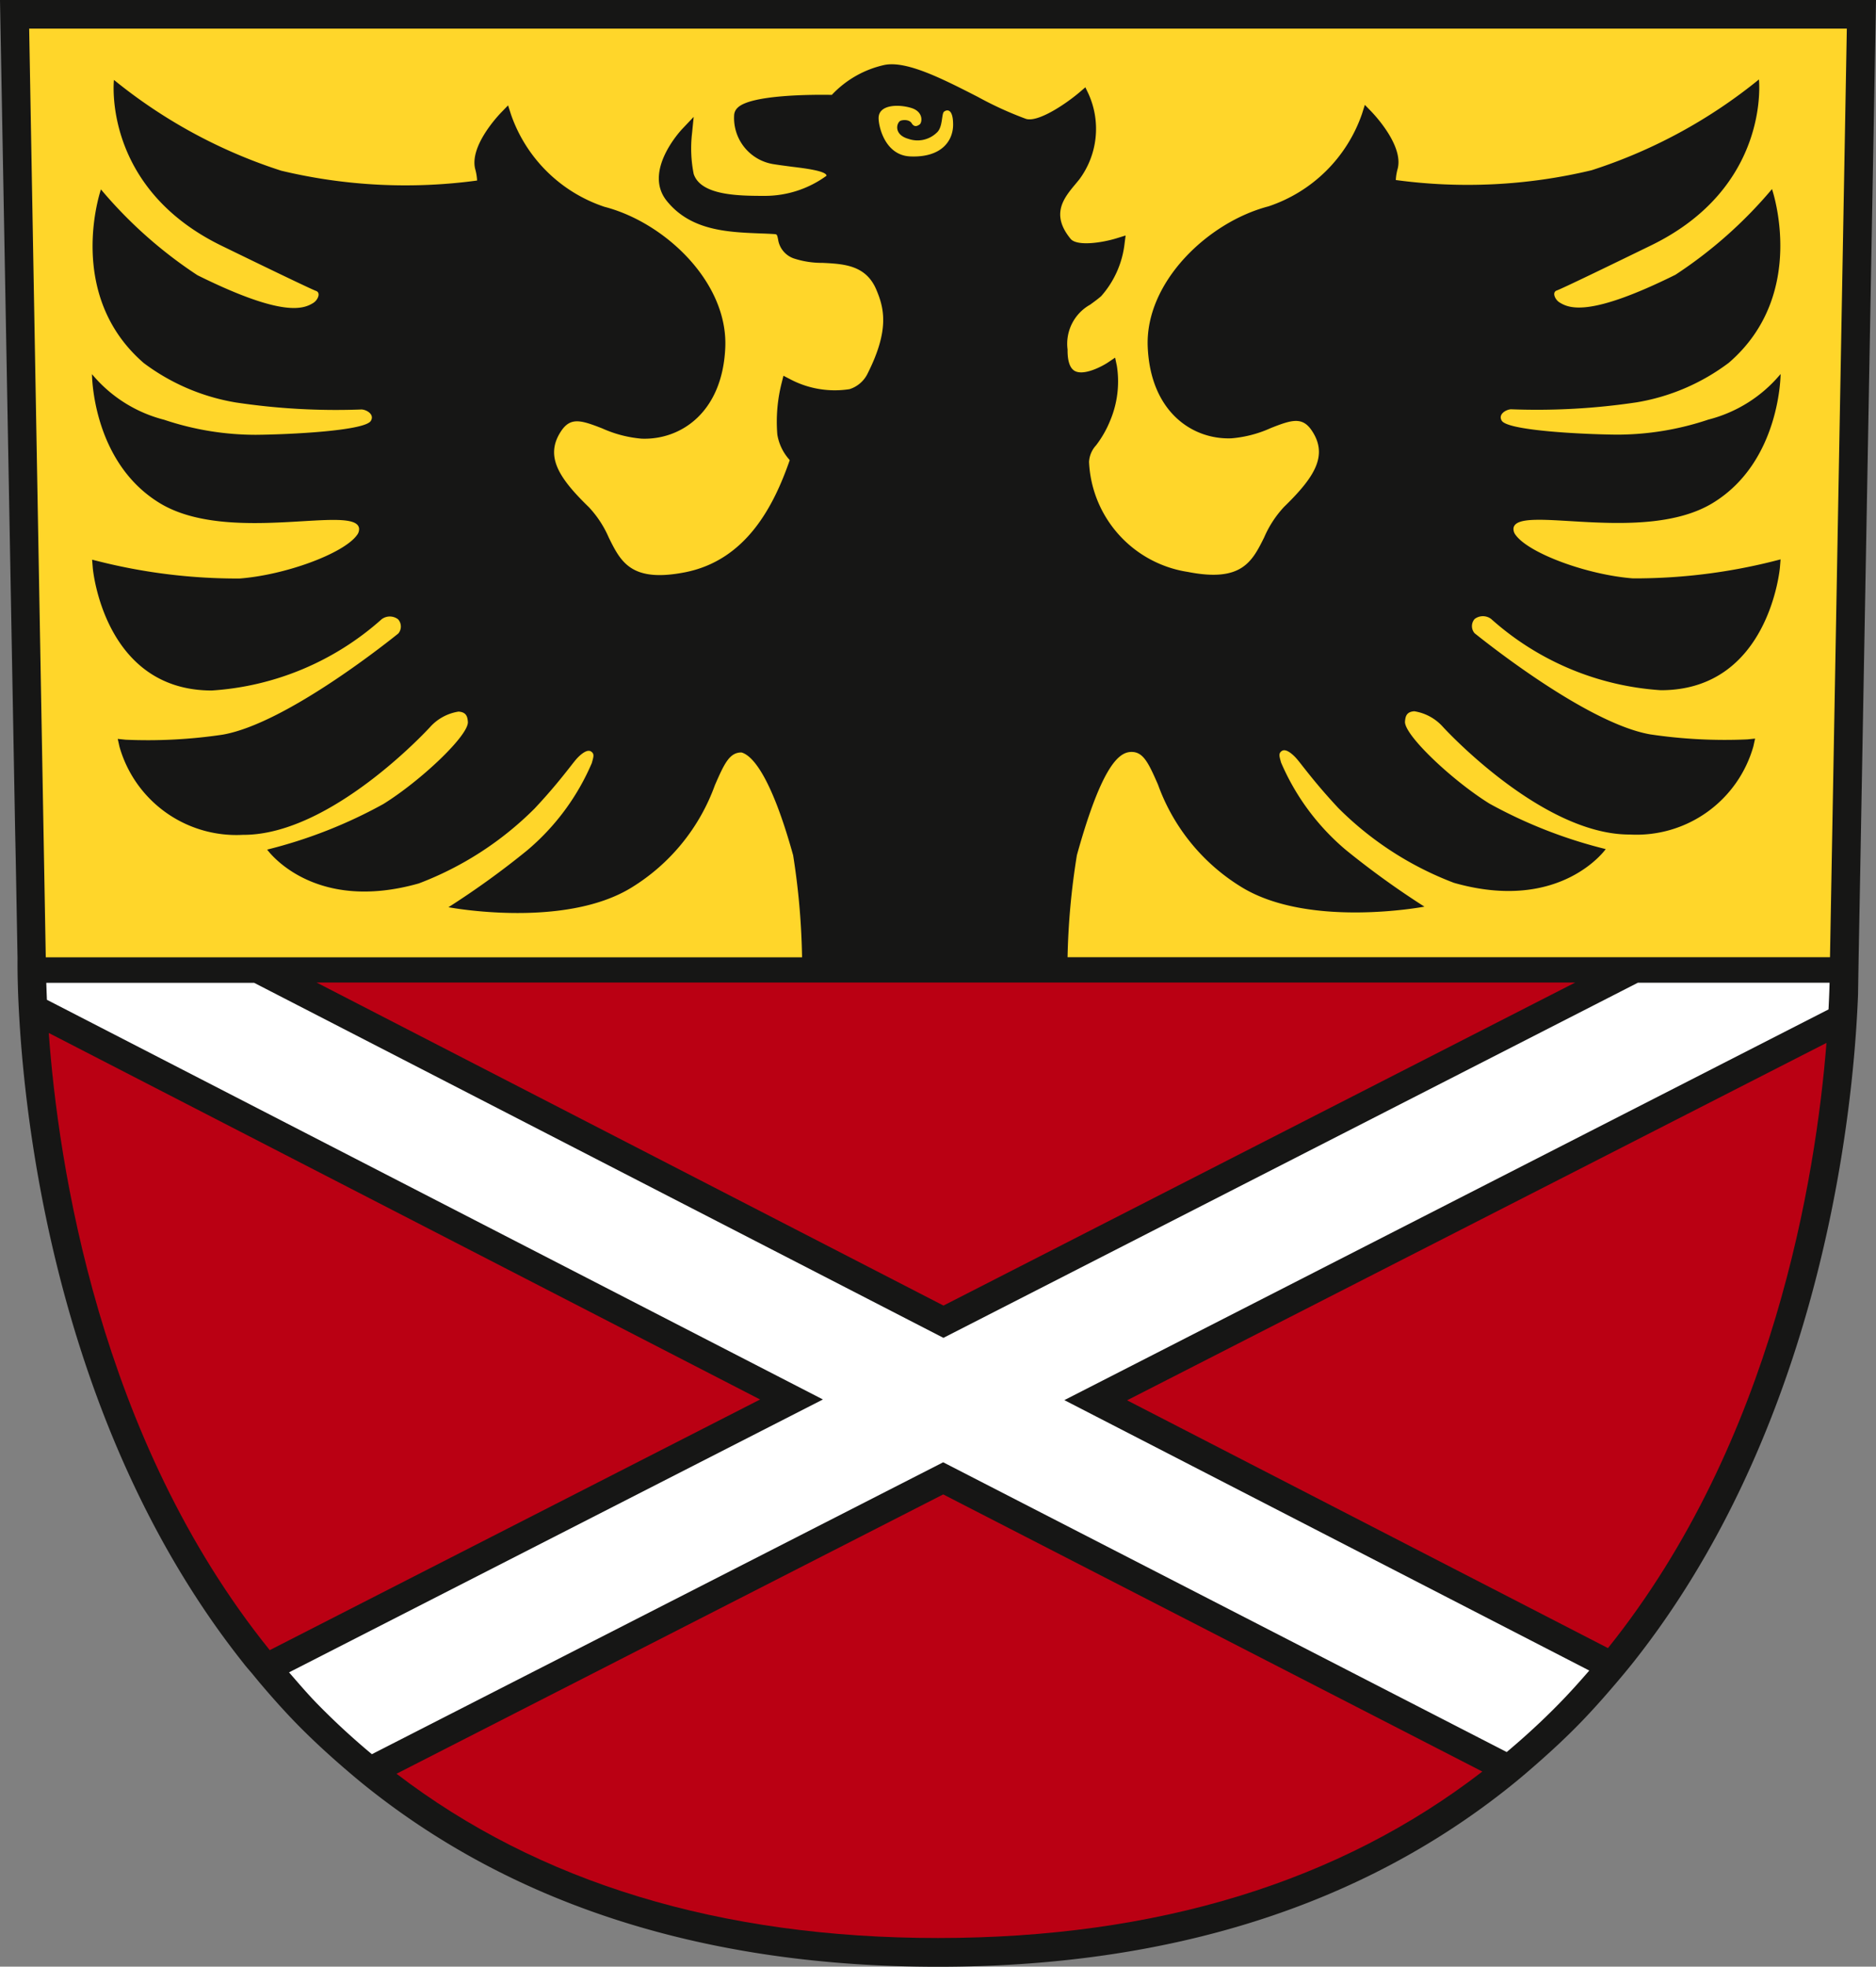 <svg id="wappen" xmlns="http://www.w3.org/2000/svg" width="71.439" height="74.884" viewBox="0 0 71.439 74.884">
  <rect x="0" y="0" width="71.439" height="74.884" fill="#808080" stroke="none"/>
  <path id="Pfad_1" data-name="Pfad 1" d="M1.095,1.4l.773,35.921H70.7L71.083,1.4Z" transform="translate(-0.417 -0.531)" fill="#ffd62a"/>
  <g id="Gruppe_2" data-name="Gruppe 2">
    <g id="Gruppe_7" data-name="Gruppe 7">
      <path id="Pfad_2" data-name="Pfad 2" d="M70.328,1.09l-.641,35.357H40.653a27.645,27.645,0,0,1,.356-3.887c.981-3.536,1.645-3.918,2.068-3.929h.01c.448,0,.644.407,1.011,1.247a7.585,7.585,0,0,0,3.18,3.9c2.575,1.579,6.965.744,6.965.744a32.221,32.221,0,0,1-2.99-2.157,8.974,8.974,0,0,1-2.47-3.332c-.06-.227-.112-.348.035-.442s.383.108.525.26c.064.069.153.181.271.333.276.349.691.878,1.349,1.582a12.474,12.474,0,0,0,4.406,2.85c4.059,1.154,5.778-1.285,5.778-1.285A18.189,18.189,0,0,1,56.721,30.6c-1.415-.878-3.266-2.623-3.218-3.132.017-.163.038-.367.356-.385a1.841,1.841,0,0,1,1.077.582c.152.167,3.781,4.081,7.075,4.111h.059a4.625,4.625,0,0,0,4.7-3.359l.065-.293-.3.03a19.238,19.238,0,0,1-3.691-.191c-2.468-.427-6.525-3.723-6.69-3.851a.412.412,0,0,1,0-.542.519.519,0,0,1,.632,0,10.726,10.726,0,0,0,6.462,2.711c4.111,0,4.53-4.634,4.533-4.681l.024-.3-.292.074a21.641,21.641,0,0,1-5.329.649c-1.744-.134-3.957-.952-4.466-1.65a.369.369,0,0,1-.084-.251c.092-.956,4.953.635,7.588-.969,2.581-1.57,2.584-4.912,2.584-4.912a5.266,5.266,0,0,1-2.748,1.735,10.954,10.954,0,0,1-3.5.574c-1.32-.013-4.129-.154-4.368-.528-.156-.244.159-.431.353-.438a25.629,25.629,0,0,0,4.784-.265,8.013,8.013,0,0,0,3.506-1.505C68.868,11.2,67.478,7.2,67.478,7.2A16.931,16.931,0,0,1,63.8,10.463c-3.231,1.6-4.03,1.294-4.414,1.051-.164-.1-.3-.385-.1-.455s2.029-.955,3.595-1.719c4.553-2.22,4.1-6.314,4.1-6.314a19.622,19.622,0,0,1-6.371,3.456,20.294,20.294,0,0,1-7.457.373,2,2,0,0,1,.073-.438c.219-.875-.878-2.035-1-2.165l-.252-.259-.109.344A5.662,5.662,0,0,1,48.3,7.859c-2.3.6-4.7,2.889-4.594,5.353s1.694,3.533,3.184,3.478a4.527,4.527,0,0,0,1.5-.39c.8-.317,1.207-.442,1.567.1.633.948.092,1.78-1.059,2.9a4.042,4.042,0,0,0-.758,1.163c-.459.921-.855,1.717-2.9,1.315a4.439,4.439,0,0,1-3.769-4.19,1.012,1.012,0,0,1,.268-.632,4,4,0,0,0,.533-.932,3.843,3.843,0,0,0,.259-2.092l-.067-.314-.267.18c-.216.145-.914.52-1.269.327-.235-.128-.279-.513-.274-.814a1.705,1.705,0,0,1,.859-1.71c.136-.1.277-.2.418-.322a3.638,3.638,0,0,0,.89-1.977l.043-.335-.323.1c-.592.185-1.534.315-1.772.027C40,8.156,40.51,7.54,40.962,7l.138-.168a3.228,3.228,0,0,0,.352-3.254l-.121-.254-.214.183c-.548.467-1.591,1.158-2.045,1.02a13.479,13.479,0,0,1-1.838-.839C35.9,3.006,34.522,2.3,33.676,2.474a3.9,3.9,0,0,0-2,1.139C30.985,3.6,28.6,3.6,28.092,4.1a.42.42,0,0,0-.136.3,1.779,1.779,0,0,0,1.49,1.849c.231.038.475.068.714.1.459.056,1.314.158,1.314.343a3.984,3.984,0,0,1-2.319.766c-.981,0-2.462,0-2.739-.834a4.976,4.976,0,0,1-.063-1.545l.063-.629-.435.459c-.061.065-1.5,1.606-.593,2.737s2.3,1.192,3.531,1.241c.188.006.372.014.549.025.119.008.12.011.16.191a.906.906,0,0,0,.588.733,3.416,3.416,0,0,0,1.108.173c.813.041,1.652.084,2.047,1.021.293.694.51,1.511-.321,3.171a1.152,1.152,0,0,1-.7.617,3.64,3.64,0,0,1-2.273-.385l-.243-.126-.066.266a5.991,5.991,0,0,0-.167,1.973,1.893,1.893,0,0,0,.459.957.109.109,0,0,0,.013.019c-.6,1.727-1.647,3.808-3.988,4.269-2.046.4-2.443-.393-2.9-1.316a4.039,4.039,0,0,0-.759-1.162c-1.15-1.116-1.691-1.949-1.057-2.9.359-.54.762-.414,1.566-.1a4.585,4.585,0,0,0,1.5.39c1.49.055,3.081-1,3.184-3.478S25.32,8.471,23.019,7.875a5.657,5.657,0,0,1-3.561-3.519l-.11-.344-.252.26c-.125.128-1.221,1.288-1,2.164a1.961,1.961,0,0,1,.072.438A20.3,20.3,0,0,1,10.71,6.5,19.613,19.613,0,0,1,4.339,3.043s-.457,4.095,4.1,6.315c1.565.763,3.4,1.649,3.595,1.719s.066.351-.1.455c-.384.242-1.182.55-4.414-1.052A16.935,16.935,0,0,1,3.844,7.212s-1.389,4,1.632,6.613a8.04,8.04,0,0,0,3.506,1.5,25.66,25.66,0,0,0,4.785.266c.194.007.509.193.352.438-.238.373-3.047.515-4.368.527a10.957,10.957,0,0,1-3.5-.573,5.269,5.269,0,0,1-2.748-1.736s0,3.342,2.584,4.912c2.636,1.6,7.5.013,7.587.969a.365.365,0,0,1-.084.251c-.509.7-2.721,1.515-4.465,1.649A21.627,21.627,0,0,1,3.8,21.384l-.292-.073.024.3c0,.047.422,4.681,4.533,4.681a10.739,10.739,0,0,0,6.464-2.71.516.516,0,0,1,.631,0,.412.412,0,0,1,.006.542c-.165.128-4.223,3.424-6.691,3.85a19.321,19.321,0,0,1-3.691.192l-.3-.031.065.294a4.626,4.626,0,0,0,4.7,3.359h.06c3.294-.028,6.921-3.943,7.074-4.11a1.834,1.834,0,0,1,1.078-.582c.317.019.34.221.356.385.048.51-1.8,2.253-3.218,3.133a18.218,18.218,0,0,1-4.425,1.736s1.718,2.441,5.777,1.287a12.5,12.5,0,0,0,4.406-2.85c.657-.7,1.074-1.232,1.35-1.582.118-.152.206-.264.27-.333.142-.152.38-.353.527-.26s.094.214.033.442a8.948,8.948,0,0,1-2.469,3.331,32.151,32.151,0,0,1-2.99,2.159s4.388.835,6.965-.745a7.607,7.607,0,0,0,3.18-3.9c.365-.841.562-1.248,1.011-1.248h0c.349.092,1.079.713,1.969,3.914a27.656,27.656,0,0,1,.34,3.887H1.743L1.111,1.09ZM71.439,0H0L.574,31.507.6,32.745l.068,3.748c0,.024-.006.385.011,1,.009.342.026.761.055,1.256C1.007,43.474,2.4,54.686,9.278,63.338c.1.132.217.26.325.389.129.157.257.314.39.469.413.484.839.961,1.29,1.425.587.6,1.2,1.165,1.831,1.709.3.258.6.512.911.758,5.674,4.507,12.949,6.8,21.693,6.8,8.8,0,16.11-2.316,21.8-6.879.308-.247.608-.5.905-.761.594-.518,1.177-1.054,1.733-1.625.475-.488.922-.991,1.355-1.5.242-.283.481-.569.711-.86,6.655-8.425,8.141-19.241,8.466-24.133.032-.477.053-.9.067-1.258l.022-1.352.063-3.419.022-1.235Z" fill="#161615"/>
      <path id="Pfad_3" data-name="Pfad 3" d="M3,63.493c.357,4.952,1.9,15.425,8.415,23.5l18.673-9.544Z" transform="translate(-1.143 -24.161)" fill="#ba0013"/>
      <path id="Pfad_4" data-name="Pfad 4" d="M61.6,86.595,41.614,76.3l29.1-14.877c.02-.392.033-.738.04-1.016h-7.3L37.009,73.929,10.76,60.41H2.846c.006.185.014.413.024.647L32.42,76.275,12.09,86.666c.348.4.688.8,1.063,1.186a27.616,27.616,0,0,0,2.091,1.93L37,78.667,58.46,89.7c.691-.582,1.36-1.194,2-1.85.4-.408.775-.828,1.142-1.251" transform="translate(-1.083 -22.988)" fill="#fff"/>
      <path id="Pfad_5" data-name="Pfad 5" d="M43.334,72.7l24.055-12.3H19.463Z" transform="translate(-7.406 -22.988)" fill="#ba0013"/>
      <path id="Pfad_6" data-name="Pfad 6" d="M55.573,7.214c.093-.066.16-.478-.315-.626s-1.236-.139-1.248.372c-.008.305.231,1.433,1.207,1.472,1.178.05,1.631-.585,1.63-1.213S56.6,6.647,56.5,6.73s-.037.592-.279.8a1.054,1.054,0,0,1-1.075.234c-.526-.148-.475-.549-.33-.673.066-.055.357-.082.452.076s.209.116.3.05" transform="translate(-20.552 -2.476)" fill="#ffd62a"/>
      <path id="Pfad_18" data-name="Pfad 18" d="M69.285,77.709,95.918,64.1c-.4,5.059-2.007,15.173-8.321,23.044Z" transform="translate(-26.365 -24.39)" fill="#ba0013"/>
      <path id="Pfad_19" data-name="Pfad 19" d="M24.374,102.493,45.193,91.856l20.53,10.553c-5.439,4.2-12.388,6.338-20.729,6.338-8.284,0-15.2-2.107-20.62-6.255" transform="translate(-9.275 -34.954)" fill="#ba0013"/>
    </g>
  </g>
</svg>
